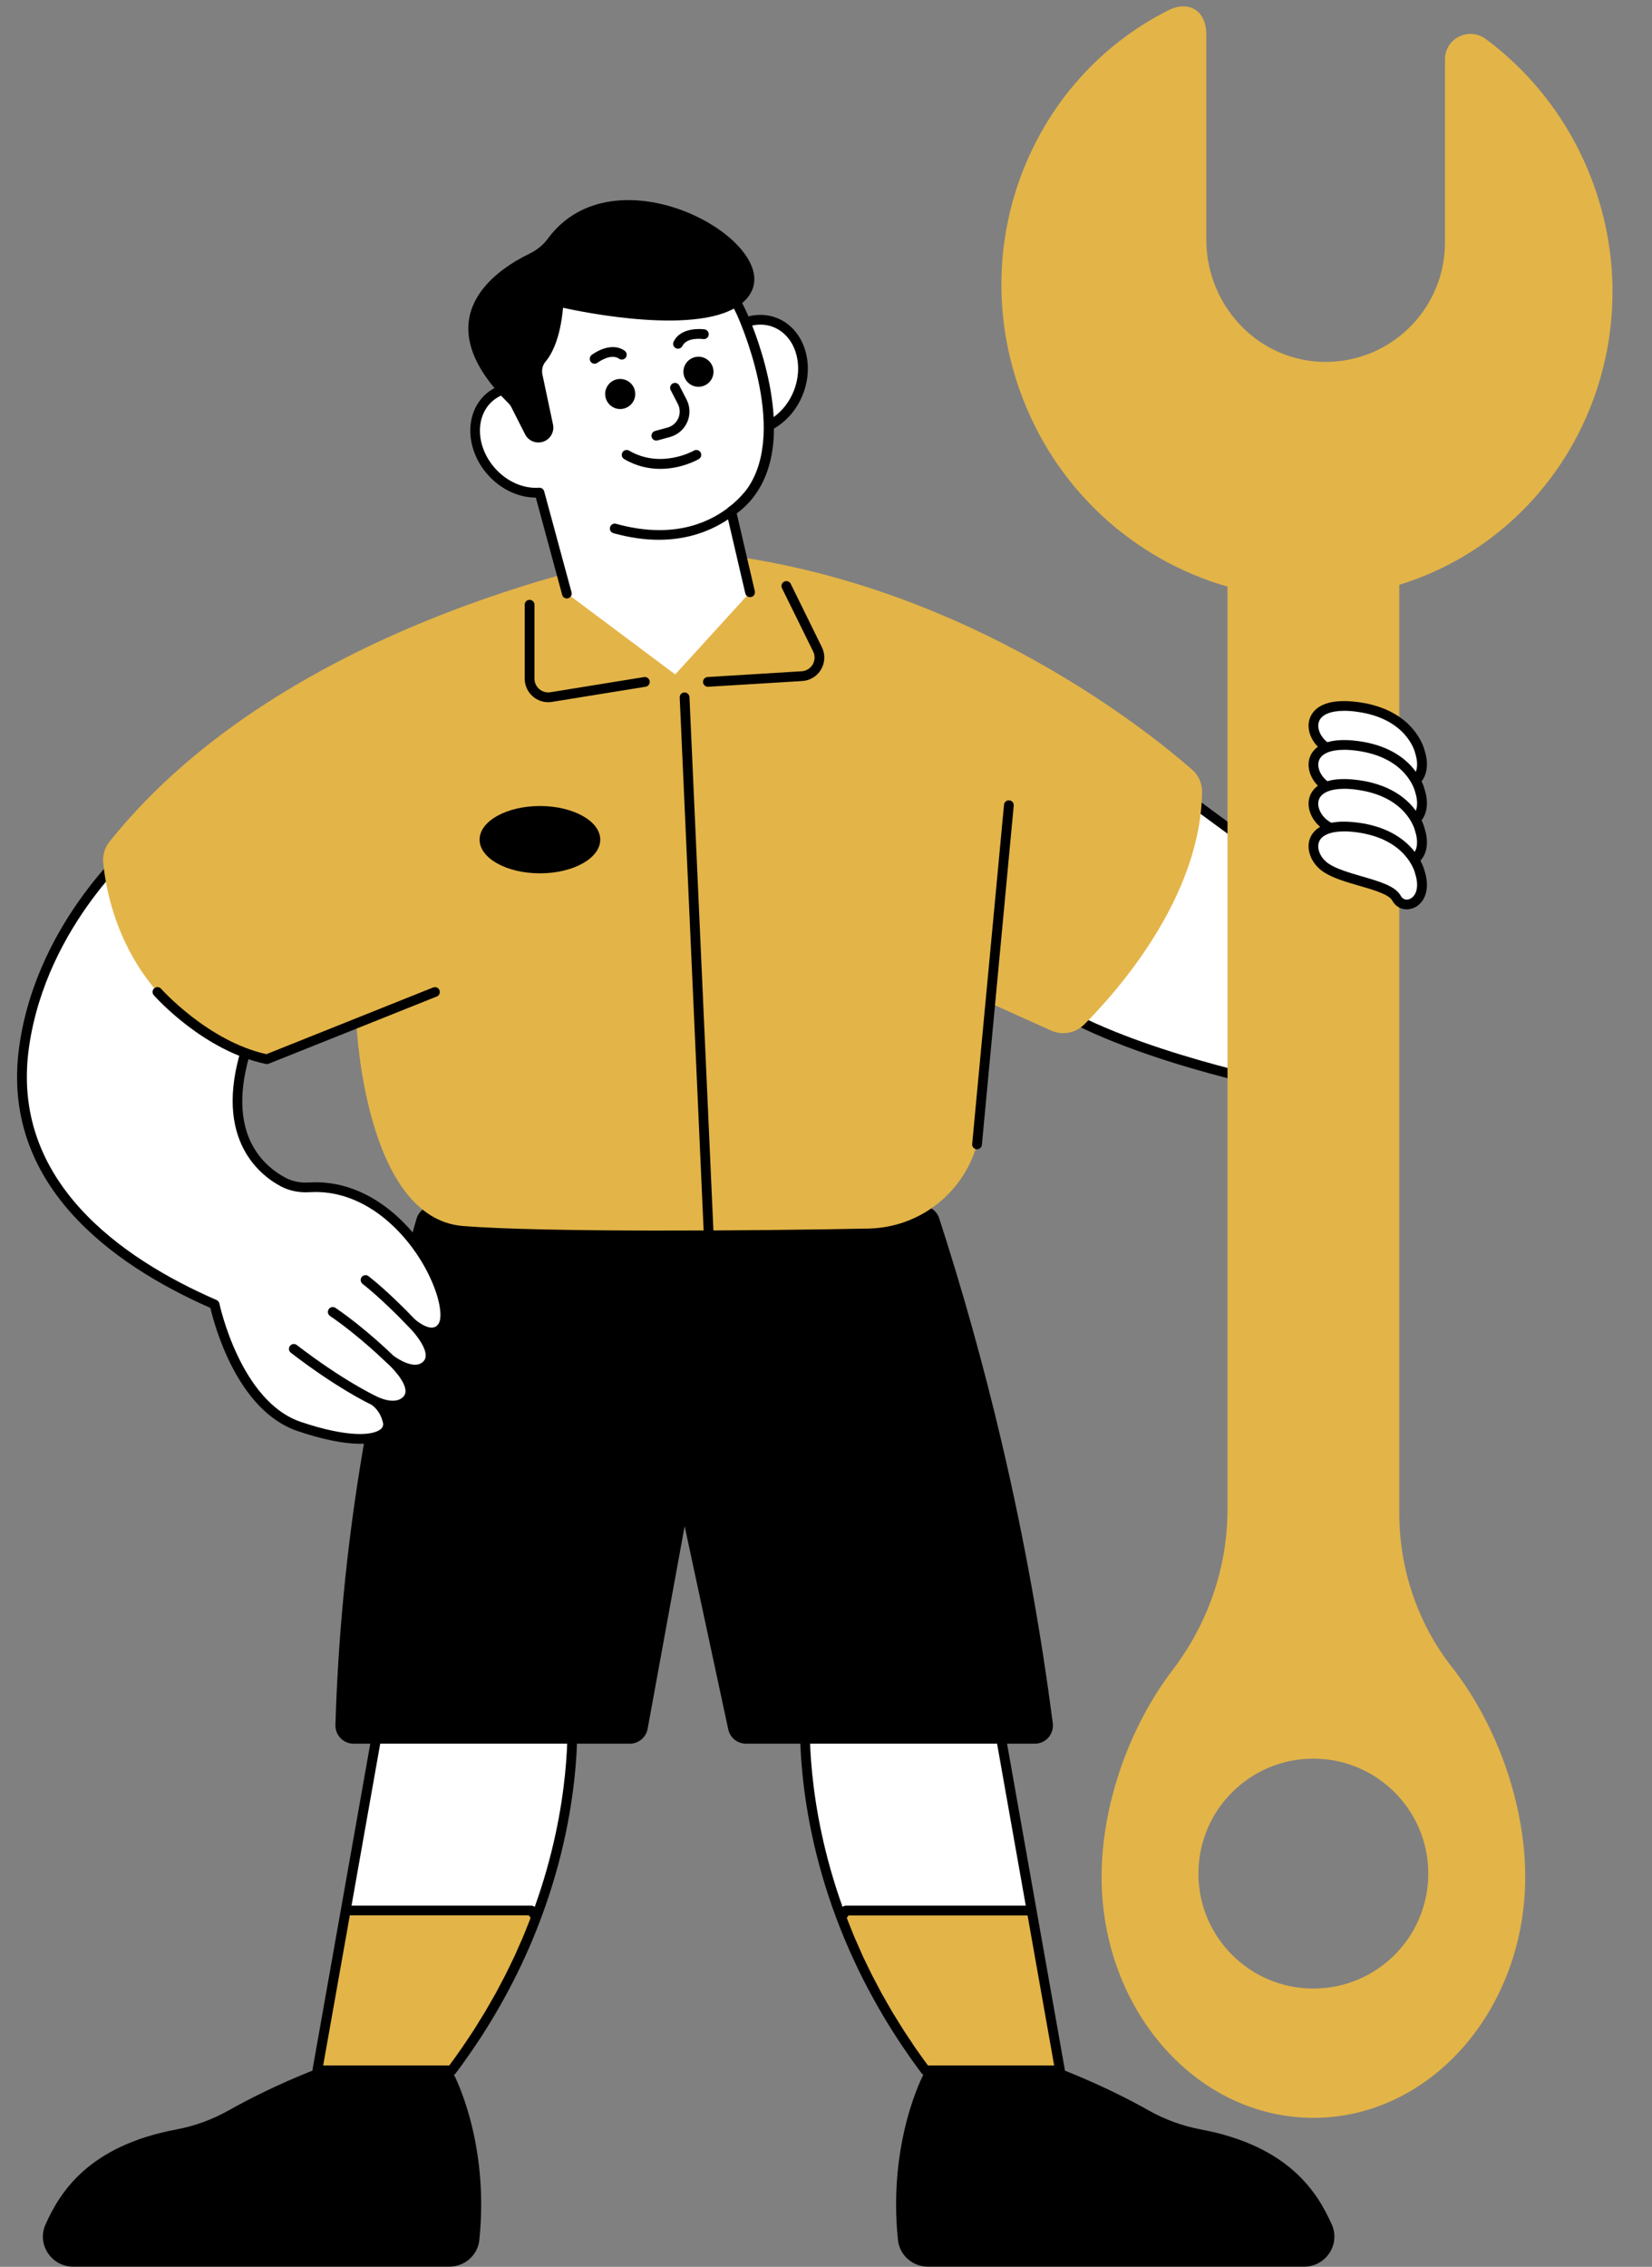 <?xml version="1.0" encoding="UTF-8" standalone="no"?><svg xmlns="http://www.w3.org/2000/svg" xmlns:xlink="http://www.w3.org/1999/xlink" fill="#000000" height="464.8" preserveAspectRatio="xMidYMid meet" version="1" viewBox="-3.5 -1.3 338.8 464.8" width="338.8" zoomAndPan="magnify"><rect x="-3.5" y="-1.3" width="338.8" height="464.8" fill="#808080" stroke="none"/><g id="change1_1"><path d="M67.4,390.44l8.49-47.92l37.79,4.85c0,0,2.24,19.28-7.23,44.45c-3.69,9.83-9.18,20.56-17.28,31.38H61.59 L67.4,390.44z M208.06,390.44l-8.49-47.92l-37.79,4.85c0,0-2.24,19.28,7.23,44.45c3.69,9.83,9.18,20.56,17.28,31.38h27.58 L208.06,390.44z M208.51,202.52c16.34,12.34,53.62,19.4,53.62,19.4l1.02-42.55l-26.38-19.4L208.51,202.52z" fill="#ffffff"/></g><g id="change2_1"><path d="M213.87,423.2h-27.58c-8.1-10.82-13.59-21.55-17.28-31.38l0.97-1.38h38.08L213.87,423.2z M61.59,423.2h27.58 c8.1-10.82,13.59-21.55,17.28-31.38l-0.97-1.38H67.4L61.59,423.2z" fill="#e3b448"/></g><g id="change3_1"><path d="M199.45,341.53l-37.79,4.85c-0.46,0.06-0.81,0.42-0.87,0.88c-0.02,0.2-2.16,19.81,7.29,44.92 c4.18,11.13,10.04,21.77,17.42,31.63c0.19,0.25,0.49,0.4,0.8,0.4h27.58c0.3,0,0.58-0.13,0.77-0.36c0.19-0.23,0.27-0.53,0.22-0.82 l-14.3-80.68C200.47,341.82,199.98,341.47,199.45,341.53z M162.71,348.26l36.04-4.63l8.12,45.81h-36.89c-0.25,0-0.5,0.1-0.68,0.27 C161.77,368.7,162.44,351.98,162.71,348.26z M186.8,422.2c-0.88-1.19-1.74-2.39-2.58-3.6c-0.31-0.44-0.59-0.89-0.89-1.34 c-0.52-0.77-1.05-1.55-1.55-2.33c-0.34-0.53-0.66-1.06-0.99-1.59c-0.44-0.71-0.89-1.42-1.32-2.14c-0.34-0.58-0.67-1.16-1-1.74 c-0.39-0.68-0.79-1.36-1.17-2.05c-0.33-0.61-0.65-1.23-0.97-1.84c-0.35-0.67-0.71-1.33-1.05-2c-0.32-0.63-0.62-1.28-0.93-1.91 c-0.32-0.66-0.65-1.32-0.95-1.98c-0.3-0.65-0.58-1.31-0.87-1.97c-0.29-0.66-0.59-1.32-0.87-1.98c-0.28-0.67-0.54-1.35-0.81-2.02 c-0.23-0.58-0.47-1.16-0.69-1.75l0.36-0.51h36.72l5.45,30.76H186.8z M263.74,178.57l-26.38-19.4c-0.22-0.16-0.49-0.23-0.77-0.18 c-0.27,0.05-0.51,0.2-0.66,0.43l-28.25,42.55c-0.29,0.44-0.19,1.03,0.23,1.35c16.34,12.34,52.5,19.3,54.03,19.59 c0.06,0.01,0.12,0.02,0.19,0.02c0.23,0,0.45-0.08,0.63-0.22c0.23-0.18,0.36-0.46,0.37-0.75l1.02-42.55 C264.16,179.07,264,178.76,263.74,178.57z M261.16,220.71c-6.29-1.29-36.61-7.91-51.29-18.43l27.15-40.89l25.12,18.47L261.16,220.71 z M113.8,346.38l-37.79-4.85c-0.53-0.06-1.02,0.29-1.11,0.82l-14.3,80.68c-0.05,0.29,0.03,0.59,0.22,0.82 c0.19,0.23,0.47,0.36,0.77,0.36h27.58c0.31,0,0.61-0.15,0.8-0.4c1.84-2.46,3.59-4.98,5.25-7.53c4.96-7.67,9.04-15.74,12.17-24.09 c9.45-25.11,7.31-44.72,7.29-44.92C114.62,346.8,114.26,346.44,113.8,346.38z M62.78,422.2l5.46-30.76h36.72l0.36,0.51 c-0.24,0.62-0.49,1.23-0.73,1.85c-0.26,0.64-0.5,1.28-0.77,1.92c-0.29,0.69-0.6,1.37-0.9,2.05c-0.28,0.63-0.55,1.27-0.84,1.9 c-0.32,0.69-0.65,1.36-0.99,2.05c-0.3,0.62-0.59,1.24-0.9,1.85c-0.35,0.69-0.72,1.37-1.08,2.05c-0.32,0.6-0.62,1.2-0.95,1.8 c-0.39,0.7-0.79,1.4-1.2,2.09c-0.32,0.56-0.64,1.13-0.97,1.69c-0.45,0.75-0.91,1.48-1.38,2.23c-0.31,0.5-0.61,1.01-0.93,1.5 c-0.56,0.88-1.15,1.74-1.74,2.61c-0.24,0.35-0.46,0.71-0.71,1.06c-0.84,1.21-1.7,2.42-2.59,3.61H62.78z M106.16,389.71 c-0.18-0.17-0.42-0.27-0.68-0.27H68.59l8.12-45.81l36.04,4.63C113.02,351.98,113.69,368.7,106.16,389.71z" fill="inherit"/></g><g id="change3_2"><path d="M214.72,423.2c7.61,3.03,13.52,6.06,17.36,8.23c3.32,1.87,6.92,3.19,10.66,3.89c18,3.37,23.91,12.81,26.9,19.53 c1.8,4.05-1.24,8.61-5.67,8.61h-77.18c-3.13,0-5.81-2.35-6.13-5.46c-2.12-20.26,5.26-34,5.26-34L214.72,423.2z M60.74,423.2 c-7.61,3.03-13.52,6.06-17.36,8.23c-3.32,1.87-6.92,3.19-10.66,3.89c-18,3.37-23.91,12.81-26.9,19.53c-1.8,4.05,1.24,8.61,5.67,8.61 h77.18c3.13,0,5.81-2.35,6.13-5.46c2.12-20.26-5.26-34-5.26-34L60.74,423.2z M85.49,245.93c-1.64,0-3.1,1.07-3.56,2.65 c-4.13,13.95-7.98,29.69-10.95,47.05c-3.56,20.8-5.18,39.92-5.69,56.76c-0.06,2.1,1.62,3.84,3.72,3.84h56.65 c1.79,0,3.33-1.28,3.66-3.05l7.59-41.55l8.94,41.66c0.37,1.71,1.88,2.94,3.63,2.94h59.25c2.25,0,3.97-1.98,3.68-4.21 c-2.29-17.61-5.61-36.75-10.36-57.07c-3.91-16.7-8.32-32.21-12.94-46.46c-0.5-1.53-1.93-2.56-3.53-2.56L85.49,245.93z" fill="inherit"/></g><g id="change1_2"><path d="M47.66,211.93c-6.69,18.84,1.85,26.43,6.9,29.14c1.64,0.88,3.51,1.21,5.37,1.09 c19.23-1.18,30.75,23.82,27.3,28.62c-2.19,3.05-6.45-0.96-6.45-0.96s6.93,6.59,2.62,9.26c-2.68,1.66-6.89-1.66-6.89-1.66 s6.32,5.49,3.38,8.43c-2.4,2.4-6.77,0-6.77,0s2.14,1.2,2.87,4.28c0.83,3.5-5.02,5.51-18.13,1.09s-17.36-25.02-17.36-25.02 c-22.85-9.96-42.77-26.68-39.06-52.85s23.74-42.46,23.74-42.46" fill="#ffffff"/></g><g id="change3_3"><path d="M88.05,271.36c-0.65,0.91-1.55,1.45-2.59,1.55c-0.3,0.03-0.6,0.02-0.91-0.02c0.79,1.32,1.39,2.81,1.25,4.19 c-0.12,1.18-0.77,2.17-1.86,2.84c-1.09,0.67-2.33,0.72-3.51,0.47c0.68,1.07,1.2,2.26,1.25,3.42c0.04,1.05-0.33,2-1.07,2.73 c-1.27,1.27-2.92,1.48-4.38,1.31c0.3,0.58,0.57,1.25,0.75,2.03c0.3,1.26-0.05,2.43-0.99,3.29c-1.15,1.05-3.08,1.57-5.64,1.57 c-3.31,0-7.67-0.87-12.79-2.6c-12.48-4.21-17.14-21.93-17.91-25.26c-20.21-8.9-43.19-25.41-39.19-53.7 c3.71-26.25,23.9-42.93,24.1-43.1c0.43-0.35,1.06-0.28,1.41,0.15c0.35,0.43,0.28,1.06-0.14,1.41c-0.2,0.16-19.78,16.37-23.39,41.83 c-3.86,27.27,18.79,43.22,38.47,51.79c0.3,0.13,0.51,0.4,0.58,0.71c0.04,0.2,4.3,20.09,16.7,24.28c9.71,3.28,14.92,2.82,16.44,1.44 c0.4-0.37,0.53-0.79,0.39-1.35c-0.6-2.51-2.23-3.54-2.38-3.63c-0.61-0.29-7.16-3.45-16.49-10.64c-0.44-0.34-0.52-0.96-0.18-1.4 c0.34-0.44,0.97-0.52,1.4-0.18c9.42,7.25,16.11,10.41,16.17,10.44c0.01,0,0.02,0.01,0.03,0.02c0.01,0.01,0.02,0,0.03,0.01 c0.04,0.02,3.74,2.01,5.58,0.17c0.35-0.35,0.5-0.74,0.48-1.25c-0.07-2.03-2.78-4.81-3.82-5.72c-0.01-0.01-0.01-0.02-0.02-0.02 c-0.01-0.01-0.02-0.01-0.03-0.02c-0.06-0.05-5.63-5.52-11.61-9.59c-0.46-0.31-0.57-0.93-0.26-1.39c0.31-0.46,0.93-0.58,1.39-0.26 c5.96,4.06,11.33,9.28,11.84,9.77c1.05,0.81,4.03,2.61,5.71,1.57c0.57-0.36,0.87-0.78,0.93-1.35c0.18-1.7-1.65-4.12-2.93-5.53 c-0.01-0.01-0.01-0.01-0.02-0.01c-0.01-0.01-0.23-0.24-0.6-0.63c-0.06-0.06-0.11-0.11-0.16-0.16c-0.01-0.01-0.02-0.03-0.03-0.04 c-1.64-1.71-5.61-5.74-9.2-8.56c-0.43-0.34-0.51-0.97-0.17-1.4c0.34-0.43,0.97-0.51,1.4-0.17c3.77,2.96,7.82,7.09,9.46,8.8 c0.66,0.6,2.39,1.88,3.7,1.74c0.47-0.05,0.84-0.27,1.16-0.72c1.02-1.42,0.26-6.16-2.76-11.63c-4.36-7.88-12.87-16.08-23.67-15.41 c-2.14,0.13-4.18-0.29-5.9-1.21c-4.58-2.46-14.47-10.34-7.37-30.35c0.18-0.52,0.75-0.79,1.28-0.61c0.52,0.18,0.79,0.76,0.61,1.28 c-6.35,17.88,1.31,25.17,6.44,27.92c1.39,0.75,3.07,1.09,4.83,0.98c11.75-0.73,20.89,8.02,25.54,16.44 C88.12,262.5,89.99,268.66,88.05,271.36z" fill="inherit"/></g><g id="change2_2"><path d="M243.03,161.06c-0.28,21.47-17.09,40.59-24.16,47.69c-1.79,1.8-4.49,2.29-6.8,1.26l-12.5-5.62l-1.91,24.48 c-0.95,12.09-10.91,21.5-23.04,21.74c-23.38,0.47-66.71,0.8-83.16-0.52c-20.15-1.62-21.85-41.36-21.85-41.36l-16.41,6.38 c-1.33,0.52-2.81,0.54-4.17,0.09c-26.26-8.69-30.64-31.96-31.36-39.61c-0.15-1.54,0.3-3.08,1.27-4.29 c36.39-45.58,106.65-58.45,114.36-59.74c0.45-0.08,0.91-0.1,1.37-0.07c55.56,3.37,96.92,36.79,106.29,45 C242.29,157.65,243.06,159.31,243.03,161.06z" fill="#e3b448"/></g><g id="change1_3"><path d="M160.24,79.17c-1.24,3.16-3.48,5.55-6.06,6.82c0.07,6.79-1.74,13.47-7.71,17.55l3.86,16.6l-15.35,16.85 l-22.21-16.6l-5.61-20.7c-3.4,0.26-7.14-1.25-9.88-4.34c-4.26-4.8-4.46-11.57-0.45-15.13c1.28-1.14,2.84-1.8,4.51-2.03l-1.47-5.41 c0,0-0.64-16.21,13.4-20.81s28.09-4.85,35.23,10.72c0,0,0.36,0.77,0.9,2.09c1.97-0.69,4.07-0.73,6.03,0.03 C160.42,66.77,162.57,73.2,160.24,79.17z" fill="#ffffff"/></g><g id="change3_4"><path d="M149.35,120.37c0.13,0.54,0.66,0.87,1.2,0.75c0.54-0.12,0.87-0.66,0.75-1.2l-3.71-15.94c0.29-0.22,0.57-0.44,0.85-0.67 c0.04-0.03,0.08-0.07,0.12-0.1c0.36-0.31,0.71-0.64,1.04-0.97c0.13-0.13,0.25-0.26,0.38-0.39c0.25-0.26,0.48-0.53,0.71-0.81 c0.22-0.26,0.42-0.54,0.62-0.81c0.11-0.15,0.22-0.31,0.33-0.47c0.18-0.27,0.36-0.55,0.53-0.82c0.01-0.02,0.02-0.03,0.03-0.05 c2.18-3.65,3.01-7.95,3.03-12.32c2.62-1.49,4.76-4.01,5.94-7.03c2.53-6.48,0.12-13.5-5.37-15.65c-1.83-0.72-3.82-0.82-5.81-0.32 c-0.25-0.59-0.43-1-0.53-1.19c-0.03-0.06-0.05-0.1-0.05-0.1c0,0,0,0,0,0c0,0,0,0,0-0.01c0,0,0,0,0,0c-0.23-0.49-0.46-0.97-0.7-1.43 c0.83-0.7,1.51-1.52,1.96-2.48c5.13-10.87-28.23-29.27-41.85-10.68c-0.98,1.33-2.32,2.36-3.81,3.08c-6.07,2.93-20.14,11.9-7.1,27.51 c-0.63,0.34-1.22,0.74-1.75,1.21c-4.42,3.92-4.25,11.33,0.36,16.54c2.65,2.99,6.29,4.71,9.87,4.71c0,0,0,0,0,0l5.4,19.94 c0.12,0.45,0.52,0.74,0.96,0.74c0.09,0,0.17-0.01,0.26-0.04c0.53-0.14,0.85-0.69,0.7-1.23l-5.61-20.7 c-0.13-0.46-0.56-0.77-1.04-0.74c-3.23,0.24-6.62-1.25-9.06-4.01c-3.88-4.38-4.12-10.53-0.53-13.72c0.53-0.47,1.14-0.86,1.79-1.16 c0.47,0.51,0.97,1.03,1.5,1.55c0.23,0.23,0.43,0.49,0.58,0.78c0.53,1.04,1.89,3.73,2.85,5.62c0.6,1.19,1.91,1.85,3.23,1.63 c1.72-0.29,2.85-1.95,2.49-3.65l-2.17-10.24c-0.2-0.93,0.02-1.91,0.63-2.63c1.16-1.37,3.01-4.52,3.6-11.07c0,0,24.8,5.78,35.03,0.18 c0.19,0.38,0.4,0.74,0.58,1.14c0,0,0,0,0,0c0.12,0.26,10.9,23.62,2.08,35.9c-0.56,0.73-1.47,1.8-2.77,2.93 c-0.33,0.27-0.66,0.53-1.01,0.78c-0.09,0.06-0.17,0.15-0.24,0.23c-4.28,3.2-11.64,6.25-22.8,3.14c-0.53-0.15-1.08,0.16-1.23,0.7 c-0.15,0.53,0.16,1.08,0.7,1.23c3.41,0.95,6.51,1.35,9.3,1.35c6.2,0,10.89-1.97,14.2-4.18L149.35,120.37z M150.76,65.45 c1.49-0.32,2.96-0.23,4.31,0.3c4.47,1.75,6.37,7.6,4.24,13.06c-0.87,2.22-2.34,4.12-4.14,5.41 C154.75,76.76,152.33,69.48,150.76,65.45z M126.66,78.64c0.47,1.64-0.48,3.34-2.12,3.81c-1.64,0.47-3.34-0.48-3.81-2.12 c-0.47-1.64,0.48-3.34,2.12-3.81C124.49,76.06,126.2,77.01,126.66,78.64z M142.71,74.08c0.47,1.64-0.48,3.34-2.12,3.81 c-1.64,0.47-3.34-0.48-3.81-2.12c-0.47-1.64,0.48-3.34,2.12-3.81S142.24,72.45,142.71,74.08z M135.61,84.46 c0.41-0.94,0.38-2.01-0.09-2.92l-1.48-2.87c-0.25-0.49-0.06-1.09,0.43-1.35c0.49-0.25,1.09-0.06,1.35,0.43l1.48,2.87 c0.75,1.45,0.8,3.15,0.14,4.64s-1.94,2.6-3.52,3.04l-2.56,0.7c-0.09,0.02-0.18,0.04-0.26,0.04c-0.44,0-0.84-0.29-0.96-0.74 c-0.15-0.53,0.17-1.08,0.7-1.23l2.56-0.7C134.39,86.1,135.19,85.4,135.61,84.46z M125.52,91.1c6.54,3.82,13.22,0.04,13.29,0 c0.48-0.28,1.09-0.11,1.37,0.36c0.28,0.48,0.12,1.09-0.36,1.37c-0.21,0.12-3.51,2.01-7.91,2.01c-2.27,0-4.83-0.5-7.4-2.01 c-0.48-0.28-0.64-0.89-0.36-1.37C124.43,90.98,125.05,90.82,125.52,91.1z M141.84,67.38c-0.08,0.55-0.59,0.92-1.14,0.84 c-0.06-0.01-3.33-0.46-4.25,1.42c-0.17,0.35-0.53,0.56-0.9,0.56c-0.15,0-0.3-0.03-0.44-0.1c-0.5-0.24-0.7-0.84-0.46-1.34 c1.57-3.2,6.16-2.55,6.35-2.52C141.55,66.32,141.92,66.83,141.84,67.38z M124.6,70.61c0.45,0.32,0.56,0.94,0.25,1.39 c-0.32,0.45-0.94,0.56-1.39,0.25c-1.73-1.2-4.38,0.8-4.41,0.82c-0.18,0.14-0.4,0.21-0.61,0.21c-0.3,0-0.6-0.13-0.79-0.39 c-0.33-0.44-0.25-1.06,0.18-1.4C117.99,71.36,121.68,68.57,124.6,70.61z M165.05,131.39c0.72,1.45,0.66,3.15-0.15,4.56 c-0.81,1.4-2.26,2.3-3.88,2.39l-19.28,1.18c-0.02,0-0.04,0-0.06,0c-0.52,0-0.96-0.41-1-0.94c-0.03-0.55,0.39-1.03,0.94-1.06 l19.28-1.18c0.96-0.06,1.79-0.57,2.27-1.4c0.48-0.83,0.52-1.8,0.09-2.67l-6.39-12.97c-0.24-0.5-0.04-1.09,0.46-1.34 s1.09-0.04,1.34,0.46L165.05,131.39z M129.74,138.36c0.09,0.54-0.28,1.06-0.83,1.15l-19.21,3.11c-0.26,0.04-0.52,0.06-0.77,0.06 c-1.14,0-2.24-0.4-3.12-1.15c-1.08-0.92-1.7-2.26-1.7-3.68v-15.16c0-0.55,0.45-1,1-1s1,0.45,1,1v15.16c0,0.83,0.36,1.61,0.99,2.15 c0.63,0.54,1.46,0.77,2.28,0.64l19.21-3.11C129.14,137.45,129.65,137.82,129.74,138.36z M137.9,141.64l4.91,109.38 c0.02,0.55-0.4,1.02-0.95,1.04c-0.02,0-0.03,0-0.05,0c-0.53,0-0.97-0.42-1-0.96l-4.91-109.38c-0.02-0.55,0.4-1.02,0.95-1.04 C137.4,140.67,137.87,141.09,137.9,141.64z M204.4,163.89l-6.53,69.55c-0.05,0.52-0.48,0.91-1,0.91c-0.03,0-0.06,0-0.09,0 c-0.55-0.05-0.95-0.54-0.9-1.09l6.53-69.55c0.05-0.55,0.53-0.96,1.09-0.9C204.05,162.86,204.45,163.34,204.4,163.89z M86.63,201.73 c0.21,0.51-0.04,1.09-0.56,1.3L51.6,216.81c-0.12,0.05-0.25,0.07-0.37,0.07c-0.07,0-0.14-0.01-0.21-0.02 c-12.77-2.68-22.57-13.64-22.98-14.1c-0.37-0.41-0.33-1.05,0.09-1.41c0.42-0.37,1.05-0.33,1.41,0.09c0.1,0.11,9.62,10.76,21.6,13.41 l34.18-13.67C85.84,200.97,86.42,201.21,86.63,201.73z M119.6,170.87c0,3.81-5.54,6.9-12.37,6.9c-6.83,0-12.37-3.09-12.37-6.9 s5.54-6.9,12.37-6.9C114.06,163.97,119.6,167.06,119.6,170.87z" fill="inherit"/></g><g id="change2_3"><path d="M283.47,308.94V118.61c0.78-0.24,1.57-0.49,2.35-0.77c32.54-11.54,49.39-47.77,37.64-80.93 c-4.45-12.54-12.35-22.84-22.22-30.19c-3.47-2.59-8.4-0.17-8.4,4.16v37.55c0,12.91-10,23.49-22.67,24.41 c-14.43,1.05-26.28-10.63-26.28-25.1V5.69c0-4.75-3.53-7.01-7.78-4.88c-27.8,13.98-41.36,47.25-30.49,77.89 c7.22,20.37,23.55,34.82,42.62,40.28v189.19c0,11.95-4.04,23.51-11.29,33c-8.92,11.68-14.53,27.7-14.53,42.36 c0,27.29,19.45,49.42,43.44,49.42s43.44-22.13,43.44-49.42c0-14.92-5.82-31.24-15.01-42.97 C287.22,331.55,283.47,320.39,283.47,308.94z M265.85,406.44c-13.02,0-23.57-10.55-23.57-23.57c0-13.02,10.55-23.57,23.57-23.57 s23.57,10.55,23.57,23.57C289.42,395.88,278.87,406.44,265.85,406.44z" fill="#e3b448"/></g><g id="change1_4"><path d="M282.9,158.14c-1.58-2.9-10.27-3.53-14.36-6.17c-4.1-2.65-4.6-9.83,6.43-8.32 c11.03,1.51,12.73,9.2,12.73,9.2C289.64,158.96,284.47,161.04,282.9,158.14z" fill="#ffffff"/></g><g id="change3_5"><path d="M284.98,160.44c-1.21,0-2.33-0.65-2.96-1.82c-0.69-1.27-3.91-2.2-6.75-3.02c-2.64-0.76-5.36-1.55-7.27-2.79 c-2.49-1.61-3.72-4.56-2.86-6.87c0.61-1.65,2.72-4.27,9.97-3.27c11.24,1.54,13.37,9.16,13.56,9.92c1.27,4.02-0.21,6.69-2.24,7.55 C285.94,160.34,285.45,160.44,284.98,160.44z M272.2,144.45c-2.79,0-4.67,0.76-5.19,2.18c-0.53,1.43,0.38,3.41,2.07,4.5 c1.66,1.07,4.25,1.82,6.74,2.55c3.69,1.07,6.87,1.99,7.96,3.99c0.46,0.85,1.29,0.87,1.85,0.63c1.2-0.51,2.01-2.3,1.11-5.14 c-0.01-0.03-0.02-0.06-0.02-0.08c-0.07-0.29-1.75-7.04-11.89-8.43C273.88,144.51,273,144.45,272.2,144.45z" fill="inherit"/></g><g id="change1_5"><path d="M282.9,166.14c-1.58-2.9-10.27-3.53-14.36-6.17s-4.6-9.83,6.43-8.32c11.03,1.51,12.73,9.2,12.73,9.2 C289.64,166.96,284.47,169.04,282.9,166.14z" fill="#ffffff"/></g><g id="change3_6"><path d="M284.98,168.43c-1.21,0-2.33-0.65-2.96-1.82c-0.69-1.27-3.91-2.2-6.75-3.02c-2.64-0.76-5.36-1.55-7.27-2.79 c-2.49-1.61-3.72-4.56-2.86-6.87c0.61-1.65,2.72-4.26,9.97-3.27c11.24,1.54,13.37,9.16,13.56,9.92c1.27,4.02-0.21,6.69-2.24,7.55 C285.94,168.34,285.45,168.43,284.98,168.43z M272.2,152.44c-2.79,0-4.67,0.76-5.19,2.18c-0.53,1.43,0.38,3.41,2.07,4.5 c1.66,1.07,4.25,1.82,6.74,2.55c3.69,1.07,6.87,1.99,7.96,3.99c0.46,0.85,1.29,0.87,1.85,0.63c1.2-0.51,2.01-2.3,1.11-5.14 c-0.01-0.03-0.02-0.06-0.02-0.08c-0.07-0.29-1.75-7.04-11.89-8.43C273.88,152.51,273,152.44,272.2,152.44z" fill="inherit"/></g><g id="change1_6"><path d="M282.9,174.13c-1.58-2.9-10.27-3.53-14.36-6.17s-4.6-9.83,6.43-8.32c11.03,1.51,12.73,9.2,12.73,9.2 C289.64,174.95,284.47,177.03,282.9,174.13z" fill="#ffffff"/></g><g id="change3_7"><path d="M284.98,176.43c-1.21,0-2.33-0.65-2.96-1.82c-0.69-1.27-3.91-2.2-6.75-3.02c-2.64-0.76-5.36-1.55-7.27-2.79 c-2.49-1.61-3.72-4.56-2.86-6.87c0.61-1.65,2.71-4.27,9.97-3.27c11.24,1.54,13.37,9.16,13.56,9.92c1.27,4.02-0.21,6.69-2.24,7.55 C285.94,176.33,285.45,176.43,284.98,176.43z M272.2,160.44c-2.79,0-4.67,0.76-5.2,2.18c-0.53,1.43,0.38,3.41,2.07,4.5 c1.66,1.07,4.25,1.82,6.74,2.55c3.69,1.07,6.87,1.99,7.96,3.99c0.46,0.85,1.29,0.87,1.85,0.63c1.2-0.51,2.01-2.3,1.11-5.14 c-0.01-0.03-0.02-0.06-0.02-0.08c-0.07-0.29-1.75-7.04-11.89-8.43C273.88,160.5,273,160.44,272.2,160.44z" fill="inherit"/></g><g id="change1_7"><path d="M282.9,182.86c-1.58-2.9-10.27-3.53-14.36-6.17s-4.6-9.83,6.43-8.32c11.03,1.51,12.73,9.2,12.73,9.2 C289.64,183.68,284.47,185.76,282.9,182.86z" fill="#ffffff"/></g><g id="change3_8"><path d="M284.98,185.16c-1.21,0-2.33-0.65-2.96-1.82c-0.69-1.27-3.91-2.2-6.75-3.02c-2.64-0.76-5.37-1.55-7.27-2.79 c-2.49-1.61-3.72-4.56-2.86-6.87c0.61-1.65,2.71-4.27,9.97-3.27c11.24,1.54,13.37,9.16,13.56,9.92c1.27,4.02-0.21,6.69-2.24,7.55 C285.94,185.06,285.45,185.16,284.98,185.16z M272.2,169.17c-2.79,0-4.67,0.76-5.2,2.18c-0.53,1.43,0.38,3.41,2.07,4.5 c1.66,1.07,4.25,1.82,6.75,2.55c3.68,1.07,6.87,1.99,7.96,3.99c0.46,0.85,1.29,0.88,1.85,0.63c1.2-0.51,2.01-2.3,1.11-5.14 c-0.01-0.03-0.02-0.06-0.02-0.08c-0.07-0.29-1.75-7.04-11.89-8.43C273.88,169.24,273,169.17,272.2,169.17z" fill="inherit"/></g></svg>